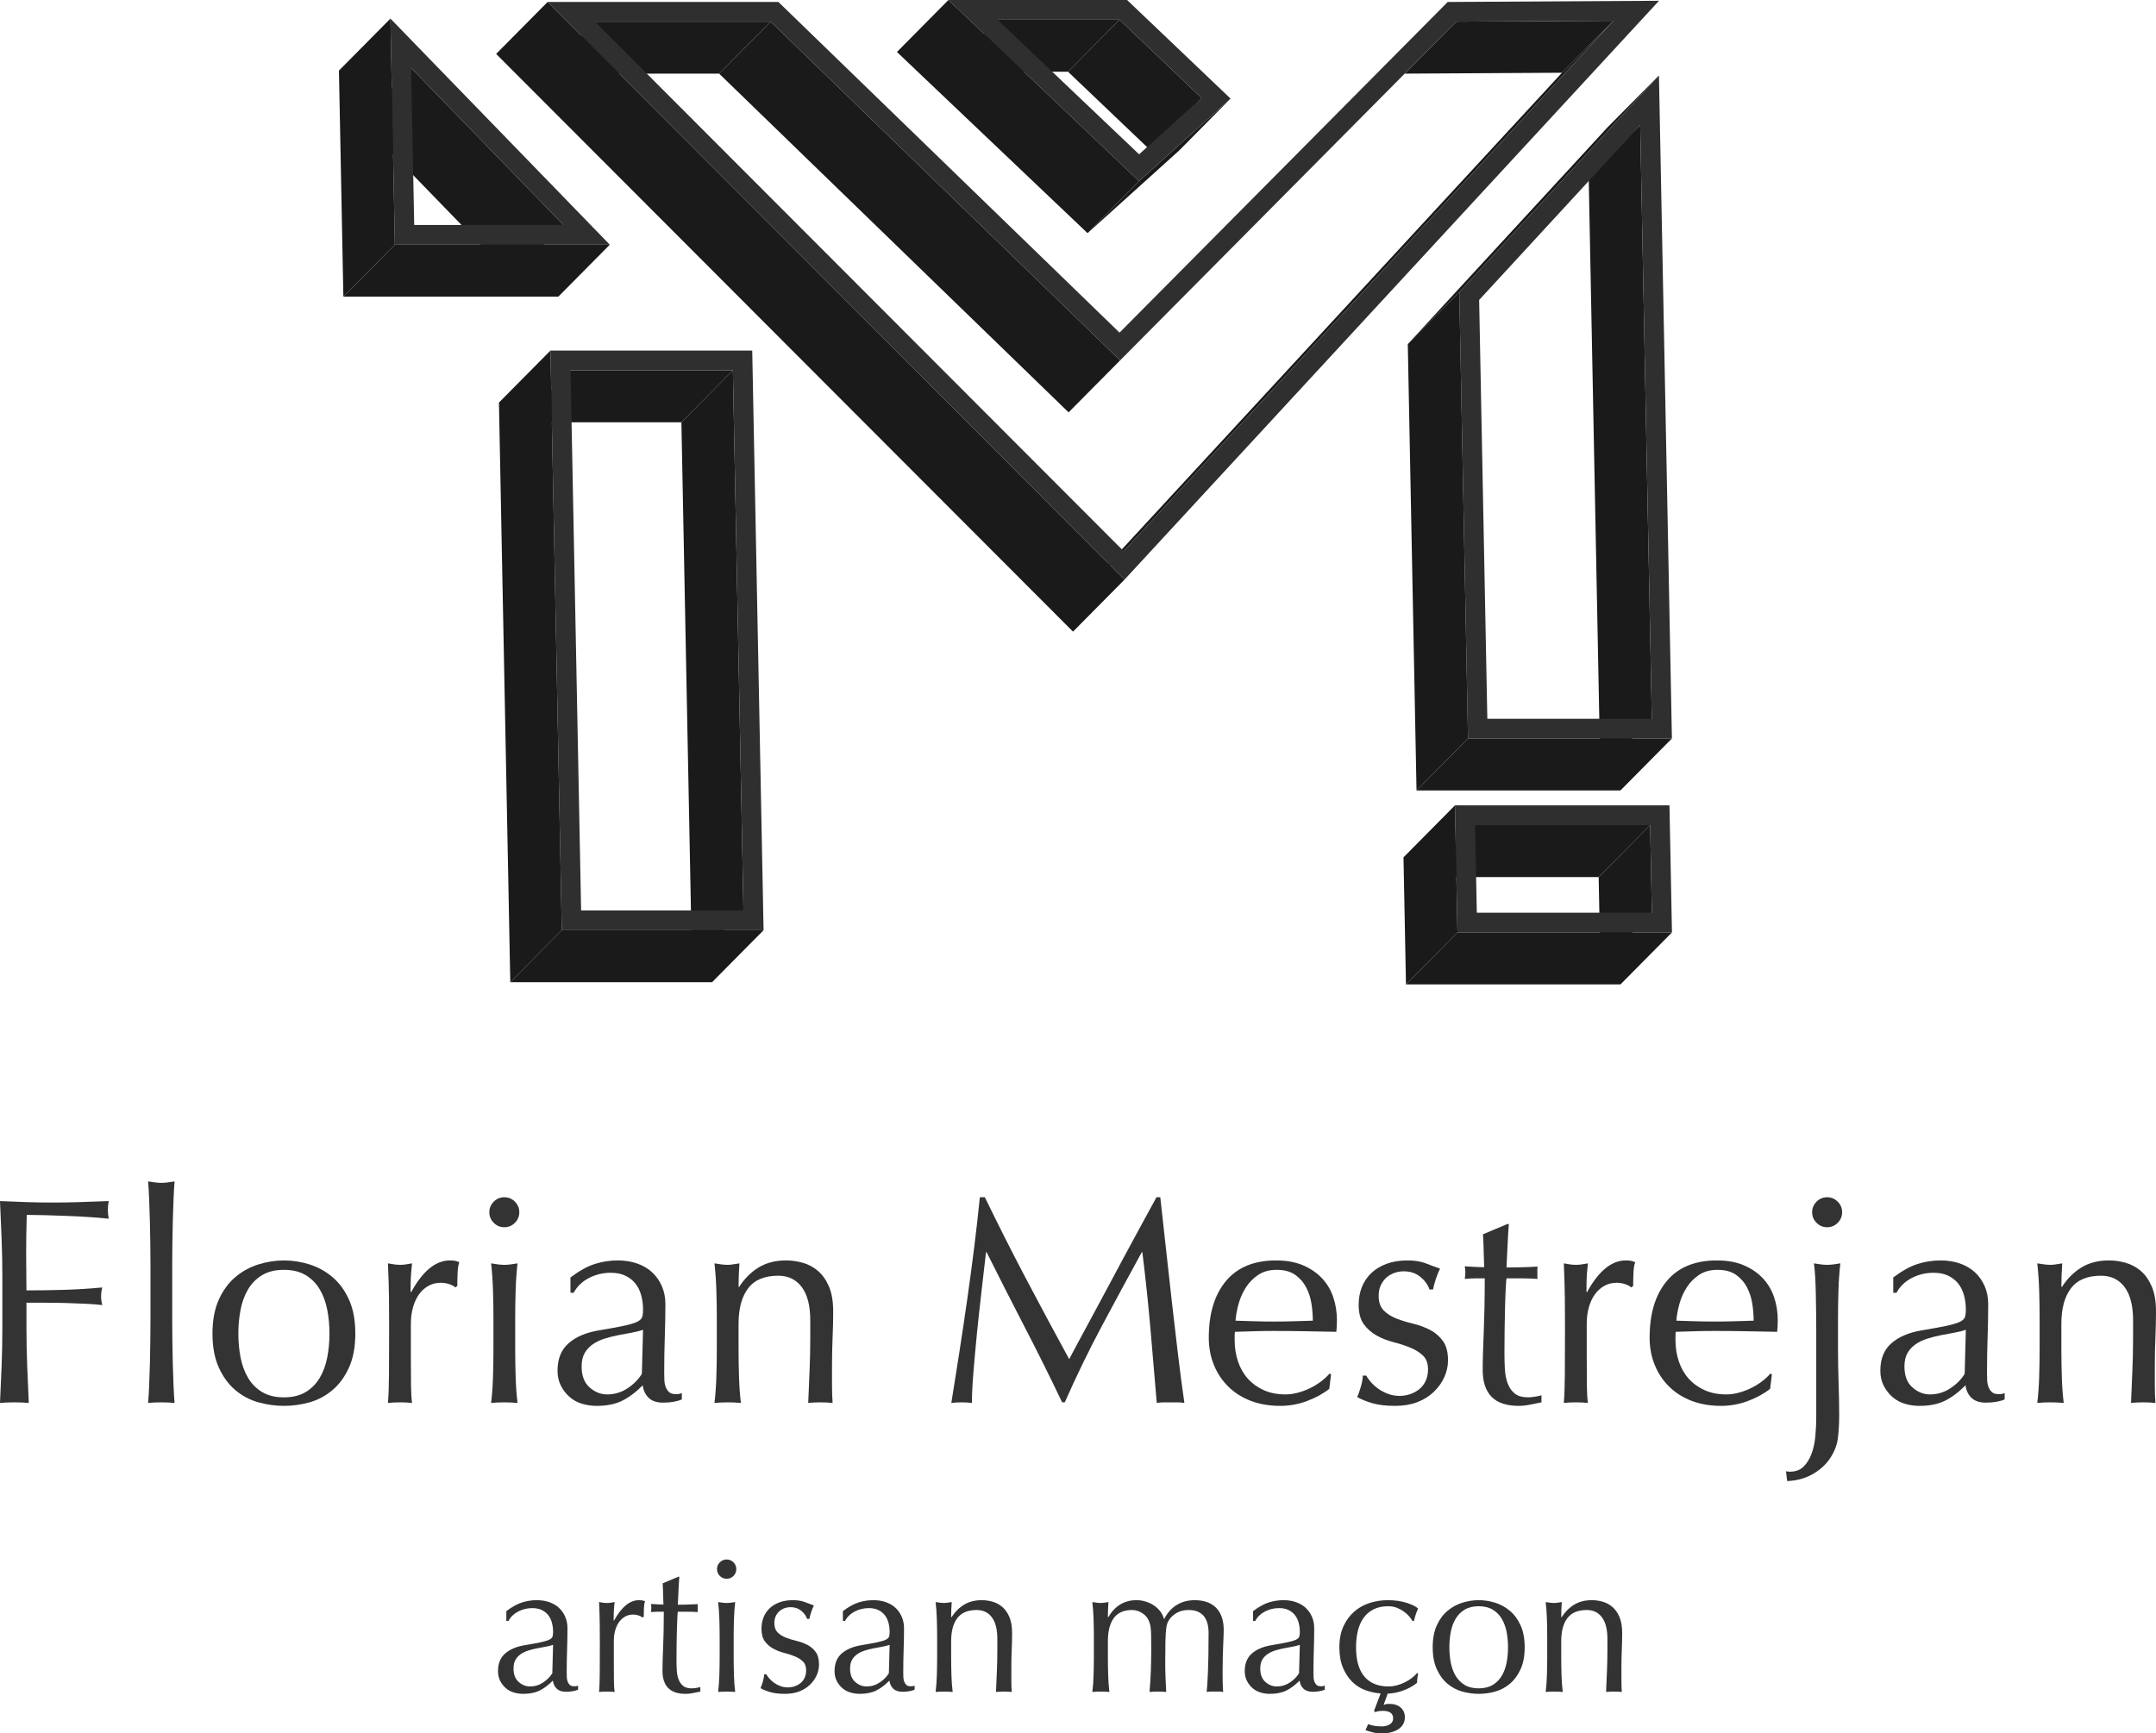 <!-- Generator: Adobe Illustrator 23.0.2, SVG Export Plug-In  -->
<svg version="1.1" xmlns="http://www.w3.org/2000/svg" xmlns:xlink="http://www.w3.org/1999/xlink" x="0px" y="0px"
	 width="865.645px" height="696.136px" viewBox="0 0 865.645 696.136" style="enable-background:new 0 0 865.645 696.136;"
	 xml:space="preserve">
<style type="text/css">
	.st0{enable-background:new    ;}
	.st1{fill:#1A1A1A;}
	.st2{fill:#2F2F2F;}
	.st3{fill:#333333;}
</style>
<defs>
</defs>
<g>
	<g>
		<g class="st0">
			<g>
				<polygon class="st1" points="585.909,117.33 565.237,138.206 645.404,51.167 666.076,30.291 				"/>
			</g>
			<g>
				<polygon class="st1" points="663.207,288.662 642.534,309.538 637.871,71.149 658.544,50.273 				"/>
			</g>
			<g>
				<path class="st2" d="M585.909,117.33l80.167-87.039l5.208,266.285h-81.87L585.909,117.33z M663.207,288.662l-4.663-238.389
					l-64.659,70.194l3.29,168.195H663.207"/>
			</g>
			<g>
				<polygon class="st1" points="671.285,296.576 650.612,317.452 568.742,317.452 589.415,296.576 				"/>
			</g>
			<g>
				<polygon class="st1" points="589.415,296.576 568.742,317.452 565.237,138.206 585.909,117.33 				"/>
			</g>
		</g>
	</g>
</g>
<g>
	<g>
		<g class="st0">
			<g>
				<polygon class="st1" points="663.232,366.544 642.559,387.42 641.871,352.233 662.543,331.357 				"/>
			</g>
			<g>
				<polygon class="st1" points="662.543,331.357 641.871,352.233 571.587,352.233 592.26,331.357 				"/>
			</g>
			<g>
				<path class="st2" d="M584.182,323.434h86.121l0.998,51.032H585.18L584.182,323.434z M663.232,366.544l-0.688-35.186H592.26
					l0.688,35.186H663.232"/>
			</g>
			<g>
				<polygon class="st1" points="671.301,374.467 650.628,395.343 564.507,395.343 585.18,374.467 				"/>
			</g>
			<g>
				<polygon class="st1" points="585.18,374.467 564.507,395.343 563.509,344.31 584.182,323.434 				"/>
			</g>
		</g>
	</g>
</g>
<g>
	<g>
		<g class="st0">
			<g>
				<polygon class="st1" points="294.257,148.713 273.584,169.589 208.408,169.589 229.081,148.713 				"/>
			</g>
			<g>
				<polygon class="st1" points="298.5,365.65 277.827,386.526 273.584,169.589 294.257,148.713 				"/>
			</g>
			<g>
				<path class="st2" d="M221.003,140.79h81.023l4.553,232.783h-81.023L221.003,140.79z M298.5,365.65l-4.243-216.937h-65.177
					l4.243,216.937H298.5"/>
			</g>
			<g>
				<polygon class="st1" points="306.578,373.574 285.906,394.45 204.883,394.45 225.556,373.574 				"/>
			</g>
			<g>
				<polygon class="st1" points="225.556,373.574 204.883,394.45 200.33,161.666 221.003,140.79 				"/>
			</g>
		</g>
	</g>
</g>
<g>
	<g>
		<g class="st0">
			<g>
				<polygon class="st1" points="226.224,90.345 205.551,111.221 144.4,48.175 165.073,27.299 				"/>
			</g>
			<g>
				<path class="st2" d="M156.762,7.469l88.075,90.8h-86.299L156.762,7.469z M165.073,27.299l1.233,63.046h59.918L165.073,27.299"/>
			</g>
			<g>
				<polygon class="st1" points="244.837,98.268 224.164,119.144 137.865,119.144 158.538,98.268 				"/>
			</g>
			<g>
				<polygon class="st1" points="158.538,98.268 137.865,119.144 136.089,28.345 156.762,7.469 				"/>
			</g>
		</g>
	</g>
</g>
<g>
	<g>
		<g class="st0">
			<g>
				<polygon class="st1" points="647.809,8.338 627.137,29.214 564.017,29.57 584.69,8.694 				"/>
			</g>
			<g>
				<polygon class="st1" points="584.69,8.694 564.017,29.57 429.043,165.6 449.716,144.724 				"/>
			</g>
			<g>
				<polygon class="st1" points="449.716,144.724 429.043,165.6 288.748,29.579 309.421,8.703 				"/>
			</g>
			<g>
				<polygon class="st1" points="309.421,8.703 288.748,29.579 218.198,29.579 238.871,8.703 				"/>
			</g>
			<g>
				<polygon class="st1" points="451.162,221.353 430.489,242.229 627.137,29.214 647.809,8.338 				"/>
			</g>
			<g>
				<path class="st2" d="M581.265,0.789l84.846-0.481l-214.618,232.48L219.875,0.78l92.644,0l136.979,132.804L581.265,0.789z
					 M451.162,221.353L647.809,8.338L584.69,8.694l-134.974,136.03L309.421,8.703h-70.551L451.162,221.353"/>
			</g>
			<g>
				<polygon class="st1" points="451.492,232.788 430.819,253.664 199.202,21.656 219.875,0.78 				"/>
			</g>
		</g>
	</g>
</g>
<g>
	<g>
		<g class="st0">
			<g>
				<polygon class="st1" points="482.429,39.339 461.756,60.215 428.808,28.799 449.481,7.923 				"/>
			</g>
			<g>
				<polygon class="st1" points="449.481,7.923 428.808,28.799 379.843,28.799 400.516,7.923 				"/>
			</g>
			<g>
				<polygon class="st1" points="494.074,39.598 473.401,60.474 436.662,93.637 457.335,72.761 				"/>
			</g>
			<g>
				<path class="st2" d="M452.534,0l41.54,39.598l-36.739,33.163L380.798,0L452.534,0z M400.516,7.923l56.84,54.045l25.073-22.629
					L449.481,7.923H400.516"/>
			</g>
			<g>
				<polygon class="st1" points="457.335,72.761 436.662,93.637 360.125,20.876 380.798,0 				"/>
			</g>
		</g>
	</g>
</g>
<g>
	<path class="st3" d="M0.649,497.638C0.452,492.643,0.236,487.549,0,482.357c3.541,0.158,7.061,0.295,10.562,0.413
		c3.499,0.118,7.021,0.177,10.562,0.177c3.539,0,7.118-0.059,10.737-0.177c3.618-0.118,7.552-0.255,11.8-0.413
		c-0.236,1.18-0.354,2.36-0.354,3.54s0.117,2.36,0.354,3.54c-2.124-0.236-4.682-0.452-7.67-0.649
		c-2.99-0.195-6.038-0.354-9.145-0.472c-3.109-0.118-6.098-0.216-8.969-0.295c-2.872-0.077-5.25-0.118-7.139-0.118
		c-0.079,2.755-0.139,5.39-0.177,7.906c-0.04,2.519-0.06,5.035-0.06,7.552c0,2.755,0.02,5.292,0.06,7.611
		c0.038,2.321,0.06,4.74,0.06,7.257c5.191,0,10.324-0.077,15.398-0.236c5.074-0.156,10.089-0.472,15.045-0.943
		c-0.315,1.18-0.473,2.359-0.473,3.54c0,1.18,0.157,2.359,0.473,3.54c-1.967-0.236-4.189-0.413-6.667-0.531
		s-5.056-0.216-7.729-0.295c-2.675-0.078-5.389-0.118-8.142-0.118c-2.755,0-5.39,0-7.905,0v10.03c0,5.191,0.098,10.307,0.295,15.34
		c0.195,5.035,0.412,9.991,0.648,14.868c-1.811-0.159-3.737-0.236-5.782-0.236c-2.046,0-3.974,0.077-5.782,0.236
		c0.236-4.877,0.452-9.833,0.649-14.868c0.195-5.033,0.295-10.148,0.295-15.34v-20.296C0.944,507.727,0.845,502.634,0.649,497.638z"
		/>
	<path class="st3" d="M60.357,499.702c-0.041-3.146-0.1-6.254-0.178-9.321c-0.078-3.068-0.176-5.998-0.295-8.791
		c-0.117-2.792-0.256-5.172-0.412-7.14c2.201,0.395,3.971,0.59,5.31,0.59c1.337,0,3.106-0.195,5.31-0.59
		c-0.158,1.968-0.295,4.348-0.412,7.14c-0.118,2.793-0.218,5.723-0.295,8.791c-0.08,3.067-0.139,6.176-0.178,9.321
		c-0.04,3.147-0.059,6.059-0.059,8.732v21.358c0,2.675,0.019,5.586,0.059,8.731c0.039,3.147,0.098,6.254,0.178,9.322
		c0.077,3.067,0.177,5.979,0.295,8.731c0.117,2.755,0.254,5.036,0.412,6.845c-1.811-0.159-3.58-0.236-5.31-0.236
		c-1.731,0-3.501,0.077-5.31,0.236c0.156-1.809,0.295-4.09,0.412-6.845c0.119-2.752,0.217-5.664,0.295-8.731
		c0.078-3.068,0.137-6.175,0.178-9.322c0.039-3.146,0.059-6.057,0.059-8.731v-21.358C60.416,505.761,60.396,502.85,60.357,499.702z"
		/>
	<path class="st3" d="M85.314,535.574c0-5.349,0.845-9.892,2.537-13.629c1.691-3.735,3.912-6.765,6.667-9.086
		c2.753-2.319,5.841-4.012,9.263-5.074c3.422-1.062,6.824-1.593,10.207-1.593c3.461,0,6.883,0.531,10.266,1.593
		c3.383,1.062,6.45,2.755,9.205,5.074c2.752,2.321,4.975,5.351,6.666,9.086c1.691,3.737,2.537,8.28,2.537,13.629
		c0,5.351-0.846,9.894-2.537,13.629c-1.691,3.737-3.914,6.767-6.666,9.086c-2.755,2.321-5.822,3.953-9.205,4.897
		s-6.805,1.416-10.266,1.416c-3.383,0-6.785-0.472-10.207-1.416s-6.51-2.576-9.263-4.897c-2.755-2.319-4.976-5.349-6.667-9.086
		C86.159,545.468,85.314,540.925,85.314,535.574z M95.699,535.574c0,3.305,0.295,6.49,0.885,9.559
		c0.59,3.067,1.593,5.802,3.009,8.201c1.416,2.4,3.304,4.307,5.663,5.723c2.361,1.416,5.27,2.124,8.732,2.124
		c3.461,0,6.372-0.708,8.732-2.124c2.359-1.416,4.248-3.322,5.664-5.723c1.416-2.399,2.419-5.134,3.009-8.201
		c0.59-3.068,0.886-6.254,0.886-9.559c0-3.304-0.296-6.489-0.886-9.558s-1.593-5.801-3.009-8.201
		c-1.416-2.398-3.305-4.307-5.664-5.723c-2.36-1.416-5.271-2.124-8.732-2.124c-3.463,0-6.371,0.708-8.732,2.124
		c-2.359,1.416-4.247,3.324-5.663,5.723c-1.416,2.4-2.419,5.133-3.009,8.201S95.699,532.271,95.699,535.574z"/>
	<path class="st3" d="M180.481,515.751c-1.142-0.394-2.301-0.591-3.481-0.591c-1.888,0-3.58,0.434-5.074,1.299
		c-1.494,0.866-2.754,2.025-3.775,3.48c-1.023,1.457-1.811,3.187-2.359,5.192c-0.552,2.006-0.826,4.15-0.826,6.431v12.98
		c0,5.271,0.018,9.303,0.059,12.095c0.039,2.793,0.178,5.056,0.413,6.785c-1.575-0.159-3.147-0.236-4.72-0.236
		c-1.731,0-3.384,0.077-4.957,0.236c0.236-2.674,0.373-6.313,0.414-10.915c0.039-4.603,0.059-10.246,0.059-16.934v-3.775
		c0-3.068-0.02-6.608-0.059-10.62c-0.041-4.012-0.178-8.614-0.414-13.807c0.865,0.159,1.691,0.296,2.479,0.413
		c0.785,0.118,1.611,0.178,2.479,0.178c0.707,0,1.455-0.06,2.242-0.178c0.785-0.117,1.611-0.254,2.478-0.413
		c-0.315,2.832-0.492,5.074-0.531,6.727c-0.04,1.652-0.059,3.227-0.059,4.72l0.235,0.118c4.641-8.496,9.833-12.744,15.576-12.744
		c0.709,0,1.316,0.041,1.829,0.118c0.511,0.079,1.159,0.276,1.947,0.59c-0.395,0.944-0.631,2.381-0.708,4.308
		c-0.08,1.928-0.118,3.678-0.118,5.251l-0.825,0.59C182.388,516.576,181.621,516.146,180.481,515.751z"/>
	<path class="st3" d="M196.469,486.841c0-1.652,0.591-3.068,1.771-4.248c1.181-1.181,2.597-1.771,4.248-1.771
		c1.652,0,3.068,0.59,4.248,1.771c1.181,1.18,1.771,2.596,1.771,4.248c0,1.651-0.59,3.067-1.771,4.248
		c-1.18,1.18-2.596,1.77-4.248,1.77c-1.651,0-3.067-0.59-4.248-1.77C197.06,489.908,196.469,488.492,196.469,486.841z
		 M198.121,529.439c0-3.54-0.059-7.257-0.177-11.151c-0.118-3.894-0.374-7.531-0.767-10.915c2.201,0.395,3.971,0.591,5.31,0.591
		c1.337,0,3.106-0.196,5.31-0.591c-0.395,3.384-0.648,7.021-0.767,10.915c-0.118,3.895-0.177,7.611-0.177,11.151v12.272
		c0,3.54,0.059,7.257,0.177,11.15c0.118,3.895,0.372,7.416,0.767,10.562c-1.811-0.159-3.58-0.236-5.31-0.236
		c-1.731,0-3.501,0.077-5.31,0.236c0.393-3.146,0.648-6.667,0.767-10.562c0.118-3.894,0.177-7.61,0.177-11.15V529.439z"/>
	<path class="st3" d="M229.037,513.036c3.541-2.673,6.805-4.483,9.795-5.428c2.988-0.944,6.057-1.416,9.203-1.416
		c2.832,0,5.429,0.413,7.789,1.239c2.359,0.826,4.365,2.006,6.018,3.54c1.652,1.534,2.949,3.383,3.895,5.546
		c0.943,2.164,1.416,4.543,1.416,7.139c0,4.484-0.08,8.95-0.236,13.394c-0.158,4.445-0.236,9.145-0.236,14.101
		c0,0.944,0.019,1.947,0.059,3.009c0.039,1.062,0.217,2.006,0.531,2.832c0.313,0.826,0.768,1.516,1.357,2.065
		c0.59,0.551,1.475,0.826,2.654,0.826c0.393,0,0.807-0.019,1.239-0.06c0.432-0.038,0.845-0.177,1.239-0.413v2.597
		c-0.867,0.395-1.947,0.708-3.245,0.943c-1.298,0.236-2.734,0.354-4.308,0.354c-2.518,0-4.445-0.649-5.781-1.947
		c-1.339-1.298-2.124-2.969-2.36-5.015c-2.831,2.832-5.625,4.917-8.378,6.254c-2.754,1.337-6.136,2.006-10.148,2.006
		c-1.967,0-3.894-0.276-5.781-0.826c-1.889-0.551-3.561-1.454-5.016-2.714c-1.456-1.258-2.637-2.773-3.539-4.543
		c-0.906-1.77-1.357-3.795-1.357-6.077c0-4.72,1.475-8.378,4.425-10.974c2.95-2.597,7.021-4.325,12.214-5.192
		c4.247-0.708,7.57-1.316,9.971-1.829c2.398-0.511,4.168-1.041,5.31-1.593c1.14-0.55,1.829-1.198,2.065-1.947
		c0.235-0.746,0.354-1.711,0.354-2.891c0-1.966-0.236-3.854-0.708-5.664c-0.472-1.809-1.221-3.382-2.241-4.72
		c-1.023-1.337-2.361-2.419-4.013-3.245c-1.651-0.826-3.658-1.239-6.019-1.239c-3.146,0-6.076,0.708-8.791,2.124
		c-2.713,1.416-4.74,3.384-6.076,5.9h-1.299V513.036z M258.184,534.04c-1.338,0.473-2.891,0.867-4.661,1.181
		c-1.771,0.315-3.56,0.648-5.368,1.003c-1.811,0.354-3.6,0.808-5.369,1.356c-1.771,0.552-3.346,1.299-4.721,2.242
		c-1.377,0.944-2.479,2.124-3.304,3.54c-0.826,1.416-1.239,3.227-1.239,5.428c0,3.699,1.062,6.49,3.186,8.379
		c2.125,1.888,4.484,2.832,7.08,2.832c2.989,0,5.724-0.826,8.201-2.479c2.479-1.652,4.385-3.579,5.723-5.782L258.184,534.04z"/>
	<path class="st3" d="M321.904,516.871c-2.283-3.027-5.429-4.543-9.44-4.543c-5.507,0-9.54,1.693-12.095,5.074
		c-2.558,3.384-3.836,8.143-3.836,14.278v10.03c0,3.54,0.06,7.257,0.178,11.15c0.117,3.895,0.372,7.416,0.767,10.562
		c-1.811-0.159-3.581-0.236-5.31-0.236c-1.731,0-3.502,0.077-5.311,0.236c0.393-3.146,0.649-6.667,0.768-10.562
		c0.117-3.894,0.177-7.61,0.177-11.15v-12.272c0-3.54-0.06-7.257-0.177-11.151c-0.118-3.894-0.375-7.531-0.768-10.915
		c2.201,0.395,3.972,0.591,5.311,0.591c0.629,0,1.316-0.06,2.064-0.178c0.747-0.117,1.632-0.254,2.655-0.413
		c-0.235,3.147-0.354,6.295-0.354,9.44h0.236c2.201-3.382,4.838-5.998,7.906-7.847c3.068-1.848,6.727-2.773,10.974-2.773
		c2.202,0,4.425,0.315,6.667,0.944c2.242,0.63,4.267,1.711,6.077,3.245c1.809,1.533,3.284,3.619,4.425,6.254
		c1.14,2.637,1.711,5.999,1.711,10.089c0,3.383-0.079,6.864-0.236,10.443c-0.158,3.58-0.235,7.375-0.235,11.387v7.67
		c0,1.259,0.019,2.498,0.06,3.717c0.038,1.221,0.098,2.381,0.176,3.481c-1.574-0.159-3.227-0.236-4.955-0.236
		c-1.652,0-3.266,0.077-4.838,0.236c0.156-4.09,0.334-8.299,0.531-12.626c0.195-4.326,0.295-8.771,0.295-13.334v-7.198
		C325.326,524.364,324.185,519.901,321.904,516.871z"/>
	<path class="st3" d="M411.879,513.391c5.546,10.542,11.346,21.357,17.404,32.45c0.786-1.494,1.928-3.638,3.422-6.432
		c1.494-2.791,3.226-5.997,5.193-9.616c1.965-3.618,4.07-7.532,6.312-11.741c2.242-4.208,4.522-8.476,6.844-12.804
		c2.319-4.325,4.621-8.573,6.902-12.743c2.281-4.169,4.405-8.063,6.373-11.683h1.533c0.865,7.553,1.671,14.85,2.42,21.89
		c0.746,7.041,1.514,13.964,2.301,20.768c0.785,6.806,1.572,13.531,2.359,20.178c0.786,6.648,1.652,13.236,2.597,19.766
		c-0.944-0.159-1.87-0.236-2.773-0.236c-0.905,0-1.829,0-2.772,0c-0.944,0-1.87,0-2.773,0c-0.905,0-1.829,0.077-2.773,0.236
		c-0.866-10.462-1.73-20.609-2.596-30.444c-0.866-9.833-1.928-19.862-3.186-30.09h-0.236c-5.428,9.912-10.758,19.765-15.988,29.559
		c-5.233,9.794-10.207,20.042-14.928,30.739h-1.062c-4.719-9.912-9.656-19.843-14.809-29.795
		c-5.153-9.951-10.324-20.119-15.517-30.503h-0.236c-0.552,4.878-1.161,10.168-1.829,15.871c-0.669,5.704-1.279,11.328-1.828,16.874
		c-0.552,5.546-1.023,10.778-1.416,15.693c-0.395,4.918-0.591,8.95-0.591,12.096c-1.259-0.159-2.636-0.236-4.13-0.236
		c-1.495,0-2.873,0.077-4.13,0.236c1.021-6.372,2.083-13.099,3.187-20.179c1.1-7.08,2.162-14.198,3.186-21.357
		c1.021-7.157,1.965-14.219,2.832-21.182c0.865-6.962,1.611-13.588,2.242-19.883h2.006
		C400.846,491.994,406.332,502.85,411.879,513.391z"/>
	<path class="st3" d="M485.333,537.227c0-9.676,2.301-17.267,6.903-22.774c4.602-5.505,11.308-8.26,20.119-8.26
		c4.168,0,7.768,0.649,10.797,1.947c3.027,1.298,5.564,3.029,7.61,5.191c2.045,2.165,3.559,4.702,4.543,7.611
		c0.983,2.911,1.476,6.019,1.476,9.322c0,0.787-0.021,1.554-0.06,2.301c-0.04,0.749-0.099,1.516-0.177,2.301
		c-4.248-0.077-8.457-0.156-12.626-0.235c-4.17-0.078-8.378-0.118-12.626-0.118c-2.596,0-5.174,0.04-7.729,0.118
		c-2.558,0.079-5.134,0.158-7.729,0.235c-0.079,0.395-0.118,0.985-0.118,1.771v1.534c0,3.067,0.452,5.94,1.357,8.613
		c0.903,2.676,2.222,4.977,3.953,6.903c1.729,1.929,3.854,3.463,6.372,4.602c2.517,1.142,5.428,1.712,8.731,1.712
		c1.573,0,3.187-0.216,4.838-0.649c1.652-0.432,3.264-1.021,4.838-1.771c1.573-0.746,3.048-1.631,4.426-2.654
		c1.375-1.021,2.575-2.124,3.599-3.305l0.59,0.354l-0.708,5.782c-2.359,1.888-5.291,3.501-8.791,4.838
		c-3.501,1.337-7.139,2.006-10.915,2.006c-4.248,0-8.123-0.649-11.623-1.947c-3.501-1.298-6.53-3.186-9.086-5.664
		c-2.557-2.478-4.524-5.407-5.899-8.791C486.021,544.82,485.333,541.161,485.333,537.227z M512.591,509.969
		c-2.911,0-5.369,0.669-7.375,2.006c-2.006,1.339-3.657,3.009-4.956,5.015c-1.298,2.006-2.282,4.21-2.949,6.608
		c-0.67,2.4-1.083,4.661-1.239,6.785c2.438,0.079,4.975,0.158,7.61,0.235c2.635,0.08,5.211,0.118,7.729,0.118
		c2.596,0,5.23-0.038,7.906-0.118c2.673-0.077,5.27-0.156,7.788-0.235c0-2.124-0.178-4.366-0.531-6.727
		c-0.354-2.359-1.062-4.562-2.124-6.607c-1.062-2.045-2.537-3.735-4.425-5.074C518.137,510.638,515.659,509.969,512.591,509.969z"/>
	<path class="st3" d="M550.41,555.045c0.826,0.943,1.809,1.828,2.95,2.654c1.14,0.826,2.438,1.516,3.894,2.065
		c1.455,0.551,3.009,0.826,4.661,0.826c1.493,0,2.93-0.236,4.307-0.708c1.376-0.473,2.597-1.14,3.658-2.006
		c1.062-0.865,1.906-1.966,2.537-3.305c0.629-1.337,0.944-2.87,0.944-4.602c0-2.438-0.689-4.308-2.065-5.605
		c-1.377-1.298-3.088-2.359-5.133-3.186c-2.047-0.826-4.288-1.553-6.726-2.184c-2.439-0.628-4.682-1.514-6.727-2.654
		c-2.046-1.14-3.758-2.655-5.133-4.543c-1.377-1.889-2.065-4.484-2.065-7.788c0-2.597,0.432-4.975,1.299-7.14
		c0.864-2.162,2.124-4.03,3.775-5.604c1.652-1.573,3.697-2.812,6.136-3.717c2.438-0.903,5.231-1.357,8.379-1.357
		c2.909,0,5.368,0.395,7.375,1.18c2.006,0.788,3.912,1.496,5.723,2.124c-0.631,1.181-1.221,2.637-1.771,4.366
		c-0.551,1.731-0.905,3.068-1.062,4.013h-1.416c-0.631-1.889-1.85-3.579-3.658-5.074c-1.811-1.494-4.053-2.242-6.726-2.242
		c-1.181,0-2.36,0.197-3.54,0.59c-1.181,0.395-2.242,0.984-3.187,1.77c-0.943,0.787-1.731,1.811-2.359,3.067
		c-0.631,1.26-0.944,2.755-0.944,4.484c0,2.519,0.688,4.466,2.065,5.841c1.375,1.377,3.086,2.46,5.133,3.245
		c2.045,0.787,4.286,1.475,6.726,2.064c2.438,0.591,4.68,1.416,6.727,2.479c2.044,1.062,3.755,2.537,5.133,4.425
		c1.375,1.888,2.064,4.484,2.064,7.788c0,2.282-0.492,4.524-1.475,6.726c-0.984,2.204-2.4,4.189-4.248,5.959
		c-1.85,1.771-4.071,3.147-6.667,4.131c-2.596,0.982-5.546,1.475-8.85,1.475c-3.62,0-6.649-0.354-9.086-1.062
		c-2.439-0.707-4.484-1.533-6.137-2.478c0.473-1.021,0.963-2.419,1.476-4.189c0.511-1.77,0.767-3.244,0.767-4.425h1.416
		C548.974,553.236,549.584,554.101,550.41,555.045z"/>
	<path class="st3" d="M605.811,491.561c-0.236,2.99-0.413,5.92-0.531,8.791c-0.118,2.872-0.256,5.764-0.413,8.673
		c0.865,0,2.479-0.019,4.838-0.059c2.36-0.039,4.916-0.137,7.67-0.295c-0.079,0.235-0.117,0.669-0.117,1.298v1.18v1.298
		c0,0.552,0.038,0.944,0.117,1.181c-1.022-0.078-2.085-0.137-3.186-0.178c-1.103-0.038-2.282-0.059-3.54-0.059h-5.782
		c-0.079,0.315-0.177,1.574-0.295,3.776c-0.118,2.203-0.218,4.819-0.295,7.847c-0.079,3.029-0.138,6.195-0.177,9.499
		c-0.041,3.304-0.06,6.254-0.06,8.85c0,2.203,0.06,4.366,0.178,6.49s0.49,4.032,1.121,5.723c0.628,1.693,1.572,3.05,2.832,4.071
		c1.257,1.023,3.067,1.534,5.428,1.534c0.629,0,1.475-0.077,2.537-0.236c1.062-0.156,1.985-0.354,2.772-0.59v2.832
		c-1.338,0.236-2.813,0.531-4.425,0.885c-1.613,0.354-3.167,0.531-4.661,0.531c-4.956,0-8.614-1.221-10.974-3.658
		c-2.36-2.438-3.54-6.018-3.54-10.738c0-2.123,0.039-4.425,0.118-6.902c0.077-2.479,0.177-5.192,0.295-8.143
		c0.118-2.949,0.216-6.213,0.295-9.794c0.077-3.578,0.118-7.57,0.118-11.977h-3.776c-0.631,0-1.298,0.021-2.006,0.059
		c-0.708,0.041-1.457,0.1-2.242,0.178c0.077-0.473,0.137-0.924,0.177-1.357c0.039-0.432,0.06-0.885,0.06-1.357
		c0-0.393-0.021-0.785-0.06-1.18c-0.04-0.393-0.1-0.785-0.177-1.18c3.54,0.235,6.136,0.354,7.788,0.354
		c-0.079-1.572-0.139-3.54-0.177-5.899c-0.041-2.36-0.139-4.798-0.295-7.316l9.794-4.13H605.811z"/>
	<path class="st3" d="M652.598,515.751c-1.142-0.394-2.302-0.591-3.481-0.591c-1.888,0-3.581,0.434-5.074,1.299
		c-1.495,0.866-2.754,2.025-3.775,3.48c-1.023,1.457-1.811,3.187-2.36,5.192c-0.552,2.006-0.826,4.15-0.826,6.431v12.98
		c0,5.271,0.019,9.303,0.06,12.095c0.038,2.793,0.177,5.056,0.412,6.785c-1.574-0.159-3.146-0.236-4.72-0.236
		c-1.731,0-3.383,0.077-4.956,0.236c0.236-2.674,0.373-6.313,0.413-10.915c0.039-4.603,0.06-10.246,0.06-16.934v-3.775
		c0-3.068-0.021-6.608-0.06-10.62c-0.04-4.012-0.177-8.614-0.413-13.807c0.865,0.159,1.691,0.296,2.479,0.413
		c0.785,0.118,1.611,0.178,2.478,0.178c0.708,0,1.455-0.06,2.242-0.178c0.785-0.117,1.611-0.254,2.478-0.413
		c-0.314,2.832-0.492,5.074-0.53,6.727c-0.041,1.652-0.06,3.227-0.06,4.72l0.236,0.118c4.641-8.496,9.833-12.744,15.576-12.744
		c0.708,0,1.316,0.041,1.829,0.118c0.511,0.079,1.159,0.276,1.946,0.59c-0.395,0.944-0.63,2.381-0.708,4.308
		c-0.079,1.928-0.117,3.678-0.117,5.251l-0.826,0.59C654.504,516.576,653.736,516.146,652.598,515.751z"/>
	<path class="st3" d="M662.331,537.227c0-9.676,2.301-17.267,6.903-22.774c4.602-5.505,11.308-8.26,20.119-8.26
		c4.168,0,7.768,0.649,10.797,1.947c3.027,1.298,5.564,3.029,7.61,5.191c2.045,2.165,3.559,4.702,4.543,7.611
		c0.983,2.911,1.476,6.019,1.476,9.322c0,0.787-0.021,1.554-0.06,2.301c-0.04,0.749-0.099,1.516-0.177,2.301
		c-4.248-0.077-8.457-0.156-12.626-0.235c-4.17-0.078-8.378-0.118-12.626-0.118c-2.596,0-5.174,0.04-7.729,0.118
		c-2.558,0.079-5.134,0.158-7.729,0.235c-0.079,0.395-0.118,0.985-0.118,1.771v1.534c0,3.067,0.452,5.94,1.357,8.613
		c0.903,2.676,2.222,4.977,3.953,6.903c1.729,1.929,3.854,3.463,6.372,4.602c2.517,1.142,5.428,1.712,8.731,1.712
		c1.573,0,3.187-0.216,4.838-0.649c1.652-0.432,3.264-1.021,4.838-1.771c1.573-0.746,3.048-1.631,4.426-2.654
		c1.375-1.021,2.575-2.124,3.599-3.305l0.59,0.354l-0.708,5.782c-2.359,1.888-5.291,3.501-8.791,4.838
		c-3.501,1.337-7.139,2.006-10.915,2.006c-4.248,0-8.123-0.649-11.623-1.947c-3.501-1.298-6.53-3.186-9.086-5.664
		c-2.557-2.478-4.524-5.407-5.899-8.791C663.019,544.82,662.331,541.161,662.331,537.227z M689.589,509.969
		c-2.911,0-5.369,0.669-7.375,2.006c-2.006,1.339-3.657,3.009-4.956,5.015c-1.298,2.006-2.282,4.21-2.949,6.608
		c-0.67,2.4-1.083,4.661-1.239,6.785c2.438,0.079,4.975,0.158,7.61,0.235c2.635,0.08,5.211,0.118,7.729,0.118
		c2.596,0,5.23-0.038,7.906-0.118c2.673-0.077,5.27-0.156,7.788-0.235c0-2.124-0.178-4.366-0.531-6.727
		c-0.354-2.359-1.062-4.562-2.124-6.607c-1.062-2.045-2.537-3.735-4.425-5.074C695.135,510.638,692.657,509.969,689.589,509.969z"/>
	<path class="st3" d="M729.237,534.158c0-2.359-0.021-4.759-0.06-7.197c-0.04-2.438-0.079-4.839-0.117-7.198
		c-0.041-2.36-0.118-4.603-0.236-6.727c-0.118-2.124-0.295-4.012-0.531-5.664c2.201,0.395,3.972,0.591,5.311,0.591
		c1.336,0,3.106-0.196,5.31-0.591c-0.395,3.384-0.648,7.021-0.767,10.915c-0.118,3.895-0.178,7.611-0.178,11.151v12.272
		c0,4.562,0.078,9.086,0.236,13.569c0.157,4.484,0.236,8.889,0.236,13.216c0,3.305-0.177,6.353-0.531,9.146
		c-0.354,2.791-1.437,5.525-3.245,8.201c-1.731,2.517-4.071,4.602-7.021,6.254c-2.95,1.651-6.313,2.556-10.09,2.714l-0.472-4.012
		c0.079,0.077,0.255,0.136,0.531,0.177c0.274,0.039,0.608,0.059,1.003,0.059c2.28,0,4.109-0.669,5.487-2.006
		c1.375-1.338,2.457-3.067,3.245-5.191c0.785-2.124,1.298-4.505,1.533-7.14c0.236-2.637,0.354-5.251,0.354-7.847V534.158z
		 M727.585,486.841c0-1.652,0.59-3.068,1.771-4.248c1.18-1.181,2.596-1.771,4.248-1.771c1.651,0,3.067,0.59,4.248,1.771
		c1.18,1.18,1.77,2.596,1.77,4.248c0,1.651-0.59,3.067-1.77,4.248c-1.181,1.18-2.597,1.77-4.248,1.77
		c-1.652,0-3.068-0.59-4.248-1.77C728.175,489.908,727.585,488.492,727.585,486.841z"/>
	<path class="st3" d="M760.153,513.036c3.54-2.673,6.803-4.483,9.794-5.428c2.988-0.944,6.057-1.416,9.204-1.416
		c2.831,0,5.428,0.413,7.787,1.239c2.36,0.826,4.366,2.006,6.019,3.54c1.651,1.534,2.95,3.383,3.894,5.546
		c0.944,2.164,1.416,4.543,1.416,7.139c0,4.484-0.079,8.95-0.235,13.394c-0.159,4.445-0.236,9.145-0.236,14.101
		c0,0.944,0.019,1.947,0.059,3.009c0.039,1.062,0.216,2.006,0.531,2.832c0.313,0.826,0.768,1.516,1.357,2.065
		c0.59,0.551,1.475,0.826,2.654,0.826c0.394,0,0.806-0.019,1.239-0.06c0.432-0.038,0.845-0.177,1.239-0.413v2.597
		c-0.866,0.395-1.947,0.708-3.245,0.943c-1.298,0.236-2.734,0.354-4.307,0.354c-2.519,0-4.445-0.649-5.782-1.947
		c-1.339-1.298-2.124-2.969-2.36-5.015c-2.832,2.832-5.625,4.917-8.378,6.254c-2.755,1.337-6.136,2.006-10.147,2.006
		c-1.968,0-3.895-0.276-5.782-0.826c-1.888-0.551-3.561-1.454-5.016-2.714c-1.456-1.258-2.636-2.773-3.539-4.543
		c-0.905-1.77-1.357-3.795-1.357-6.077c0-4.72,1.475-8.378,4.425-10.974c2.95-2.597,7.021-4.325,12.213-5.192
		c4.248-0.708,7.57-1.316,9.972-1.829c2.398-0.511,4.168-1.041,5.31-1.593c1.14-0.55,1.829-1.198,2.065-1.947
		c0.235-0.746,0.354-1.711,0.354-2.891c0-1.966-0.236-3.854-0.708-5.664c-0.472-1.809-1.221-3.382-2.242-4.72
		c-1.023-1.337-2.359-2.419-4.012-3.245c-1.652-0.826-3.658-1.239-6.018-1.239c-3.147,0-6.077,0.708-8.791,2.124
		c-2.715,1.416-4.74,3.384-6.077,5.9h-1.298V513.036z M789.299,534.04c-1.339,0.473-2.891,0.867-4.661,1.181
		c-1.77,0.315-3.561,0.648-5.369,1.003c-1.811,0.354-3.599,0.808-5.369,1.356c-1.77,0.552-3.344,1.299-4.72,2.242
		c-1.377,0.944-2.478,2.124-3.304,3.54s-1.239,3.227-1.239,5.428c0,3.699,1.062,6.49,3.187,8.379
		c2.124,1.888,4.483,2.832,7.08,2.832c2.988,0,5.723-0.826,8.2-2.479c2.479-1.652,4.385-3.579,5.724-5.782L789.299,534.04z"/>
	<path class="st3" d="M853.019,516.871c-2.282-3.027-5.428-4.543-9.439-4.543c-5.508,0-9.54,1.693-12.096,5.074
		c-2.557,3.384-3.835,8.143-3.835,14.278v10.03c0,3.54,0.06,7.257,0.178,11.15c0.118,3.895,0.372,7.416,0.767,10.562
		c-1.811-0.159-3.58-0.236-5.31-0.236c-1.731,0-3.502,0.077-5.311,0.236c0.393-3.146,0.649-6.667,0.768-10.562
		c0.117-3.894,0.177-7.61,0.177-11.15v-12.272c0-3.54-0.06-7.257-0.177-11.151c-0.118-3.894-0.375-7.531-0.768-10.915
		c2.202,0.395,3.972,0.591,5.311,0.591c0.628,0,1.316-0.06,2.064-0.178c0.747-0.117,1.632-0.254,2.655-0.413
		c-0.236,3.147-0.354,6.295-0.354,9.44h0.236c2.201-3.382,4.838-5.998,7.906-7.847c3.067-1.848,6.726-2.773,10.974-2.773
		c2.202,0,4.425,0.315,6.667,0.944c2.242,0.63,4.267,1.711,6.077,3.245c1.809,1.533,3.284,3.619,4.425,6.254
		c1.14,2.637,1.711,5.999,1.711,10.089c0,3.383-0.079,6.864-0.235,10.443c-0.159,3.58-0.236,7.375-0.236,11.387v7.67
		c0,1.259,0.019,2.498,0.059,3.717c0.039,1.221,0.099,2.381,0.178,3.481c-1.575-0.159-3.227-0.236-4.956-0.236
		c-1.652,0-3.266,0.077-4.838,0.236c0.156-4.09,0.333-8.299,0.53-12.626c0.196-4.326,0.295-8.771,0.295-13.334v-7.198
		C856.44,524.364,855.3,519.901,853.019,516.871z"/>
</g>
<g>
	<path class="st3" d="M203.293,647.04c2.279-1.722,4.382-2.889,6.309-3.496c1.924-0.608,3.9-0.912,5.928-0.912
		c1.824,0,3.496,0.266,5.016,0.798s2.812,1.292,3.876,2.28s1.899,2.179,2.508,3.572s0.912,2.926,0.912,4.598
		c0,2.888-0.052,5.764-0.151,8.626c-0.103,2.863-0.152,5.89-0.152,9.082c0,0.608,0.012,1.254,0.037,1.938
		c0.025,0.685,0.14,1.292,0.343,1.824c0.202,0.532,0.493,0.977,0.874,1.33c0.38,0.355,0.949,0.532,1.71,0.532
		c0.253,0,0.519-0.012,0.798-0.038c0.277-0.025,0.544-0.114,0.798-0.266v1.672c-0.558,0.254-1.254,0.456-2.09,0.607
		c-0.836,0.152-1.761,0.229-2.774,0.229c-1.621,0-2.863-0.418-3.724-1.254c-0.862-0.836-1.368-1.912-1.521-3.23
		c-1.823,1.824-3.623,3.167-5.396,4.028c-1.774,0.86-3.952,1.292-6.536,1.292c-1.268,0-2.508-0.179-3.724-0.532
		c-1.216-0.354-2.294-0.937-3.229-1.748c-0.939-0.81-1.699-1.786-2.281-2.926s-0.873-2.444-0.873-3.914
		c0-3.04,0.949-5.396,2.85-7.068c1.9-1.672,4.521-2.785,7.866-3.344c2.735-0.456,4.876-0.848,6.422-1.178
		c1.545-0.329,2.685-0.671,3.42-1.026c0.733-0.354,1.179-0.771,1.33-1.254c0.151-0.48,0.228-1.102,0.228-1.862
		c0-1.266-0.152-2.481-0.455-3.647c-0.305-1.165-0.787-2.178-1.444-3.04c-0.659-0.861-1.521-1.558-2.584-2.09
		c-1.064-0.532-2.356-0.798-3.876-0.798c-2.027,0-3.914,0.456-5.662,1.367c-1.748,0.912-3.053,2.18-3.914,3.801h-0.836V647.04z
		 M222.064,660.568c-0.861,0.305-1.861,0.559-3.002,0.761c-1.14,0.203-2.293,0.418-3.457,0.646
		c-1.167,0.229-2.318,0.521-3.459,0.874c-1.14,0.355-2.154,0.836-3.039,1.444c-0.888,0.607-1.597,1.368-2.129,2.28
		c-0.531,0.911-0.798,2.078-0.798,3.495c0,2.383,0.685,4.181,2.052,5.396c1.369,1.216,2.889,1.824,4.561,1.824
		c1.925,0,3.686-0.532,5.281-1.597c1.597-1.063,2.824-2.305,3.687-3.724L222.064,660.568z"/>
	<path class="st3" d="M256.455,648.788c-0.735-0.253-1.482-0.38-2.242-0.38c-1.216,0-2.307,0.278-3.268,0.836
		c-0.963,0.558-1.774,1.305-2.433,2.242c-0.659,0.938-1.166,2.052-1.521,3.344s-0.531,2.673-0.531,4.142v8.36
		c0,3.395,0.012,5.992,0.038,7.79c0.024,1.799,0.114,3.256,0.266,4.37c-1.015-0.103-2.026-0.152-3.04-0.152
		c-1.115,0-2.179,0.05-3.191,0.152c0.152-1.723,0.24-4.066,0.266-7.03s0.038-6.599,0.038-10.906v-2.432
		c0-1.977-0.013-4.256-0.038-6.84s-0.113-5.548-0.266-8.893c0.557,0.103,1.088,0.19,1.596,0.267
		c0.506,0.075,1.037,0.113,1.596,0.113c0.456,0,0.938-0.038,1.444-0.113c0.506-0.076,1.038-0.164,1.596-0.267
		c-0.202,1.824-0.317,3.269-0.342,4.332c-0.026,1.064-0.038,2.078-0.038,3.04l0.152,0.076c2.988-5.472,6.332-8.208,10.031-8.208
		c0.457,0,0.848,0.026,1.179,0.076c0.329,0.051,0.747,0.178,1.254,0.38c-0.255,0.608-0.406,1.533-0.456,2.774
		c-0.051,1.241-0.076,2.368-0.076,3.382l-0.531,0.38C257.683,649.32,257.188,649.042,256.455,648.788z"/>
	<path class="st3" d="M272.756,633.208c-0.151,1.926-0.266,3.812-0.342,5.662s-0.164,3.712-0.266,5.586
		c0.557,0,1.596-0.012,3.116-0.038c1.521-0.025,3.165-0.088,4.94-0.19c-0.052,0.152-0.076,0.432-0.076,0.836v0.761v0.836
		c0,0.354,0.024,0.607,0.076,0.76c-0.66-0.05-1.344-0.088-2.053-0.114c-0.71-0.024-1.471-0.038-2.279-0.038h-3.725
		c-0.051,0.203-0.113,1.015-0.189,2.433c-0.076,1.419-0.141,3.104-0.19,5.054c-0.052,1.951-0.089,3.99-0.114,6.118
		s-0.038,4.027-0.038,5.7c0,1.419,0.038,2.812,0.114,4.18s0.316,2.597,0.723,3.686c0.404,1.091,1.012,1.965,1.823,2.622
		c0.81,0.659,1.976,0.988,3.496,0.988c0.405,0,0.95-0.05,1.634-0.152c0.684-0.101,1.279-0.228,1.786-0.38v1.824
		c-0.862,0.152-1.812,0.342-2.851,0.57c-1.039,0.228-2.039,0.342-3.002,0.342c-3.191,0-5.547-0.786-7.067-2.356
		c-1.521-1.569-2.28-3.876-2.28-6.916c0-1.367,0.025-2.85,0.076-4.445c0.05-1.597,0.114-3.345,0.189-5.244
		c0.076-1.9,0.14-4.002,0.19-6.309c0.05-2.305,0.076-4.875,0.076-7.714h-2.433c-0.405,0-0.836,0.014-1.291,0.038
		c-0.457,0.026-0.938,0.064-1.444,0.114c0.05-0.304,0.088-0.595,0.114-0.874c0.025-0.278,0.037-0.57,0.037-0.874
		c0-0.253-0.012-0.506-0.037-0.76c-0.026-0.253-0.064-0.506-0.114-0.761c2.28,0.152,3.952,0.229,5.017,0.229
		c-0.052-1.013-0.09-2.28-0.115-3.8c-0.025-1.521-0.088-3.09-0.189-4.712l6.309-2.66H272.756z"/>
	<path class="st3" d="M287.881,630.168c0-1.064,0.379-1.977,1.14-2.736c0.76-0.76,1.672-1.14,2.735-1.14
		c1.064,0,1.977,0.38,2.736,1.14s1.141,1.672,1.141,2.736c0,1.063-0.381,1.976-1.141,2.736c-0.76,0.76-1.672,1.14-2.736,1.14
		c-1.063,0-1.976-0.38-2.735-1.14C288.26,632.144,287.881,631.232,287.881,630.168z M288.944,657.604
		c0-2.279-0.038-4.674-0.114-7.182s-0.24-4.851-0.494-7.03c1.418,0.254,2.559,0.38,3.42,0.38s2.002-0.126,3.42-0.38
		c-0.254,2.18-0.418,4.522-0.493,7.03c-0.076,2.508-0.114,4.902-0.114,7.182v7.904c0,2.28,0.038,4.674,0.114,7.182
		c0.075,2.509,0.239,4.776,0.493,6.803c-1.166-0.103-2.306-0.152-3.42-0.152c-1.115,0-2.254,0.05-3.42,0.152
		c0.254-2.026,0.418-4.294,0.494-6.803c0.076-2.508,0.114-4.901,0.114-7.182V657.604z"/>
	<path class="st3" d="M308.895,674.096c0.531,0.608,1.164,1.178,1.9,1.71c0.733,0.532,1.569,0.977,2.508,1.33
		c0.937,0.355,1.938,0.532,3.002,0.532c0.961,0,1.887-0.152,2.773-0.456s1.672-0.734,2.355-1.292
		c0.685-0.557,1.229-1.266,1.635-2.128c0.404-0.861,0.607-1.849,0.607-2.964c0-1.57-0.443-2.774-1.33-3.61s-1.988-1.52-3.305-2.052
		c-1.318-0.532-2.763-1-4.332-1.406c-1.572-0.405-3.016-0.975-4.332-1.71c-1.318-0.733-2.421-1.71-3.307-2.926
		c-0.887-1.216-1.33-2.888-1.33-5.017c0-1.672,0.277-3.203,0.836-4.598c0.557-1.393,1.368-2.596,2.432-3.61
		c1.064-1.013,2.381-1.811,3.953-2.394c1.569-0.582,3.368-0.874,5.396-0.874c1.874,0,3.458,0.254,4.75,0.76
		c1.292,0.507,2.52,0.963,3.687,1.368c-0.406,0.76-0.787,1.698-1.141,2.812c-0.355,1.114-0.583,1.976-0.684,2.584h-0.912
		c-0.406-1.217-1.191-2.306-2.356-3.269c-1.166-0.962-2.61-1.444-4.332-1.444c-0.76,0-1.521,0.128-2.28,0.381
		c-0.76,0.254-1.443,0.634-2.052,1.14c-0.608,0.507-1.114,1.166-1.521,1.976c-0.405,0.812-0.607,1.774-0.607,2.889
		c0,1.622,0.443,2.876,1.33,3.762c0.886,0.887,1.988,1.584,3.307,2.09c1.316,0.507,2.76,0.95,4.332,1.33
		c1.569,0.38,3.014,0.912,4.332,1.596c1.316,0.685,2.418,1.635,3.305,2.851s1.33,2.888,1.33,5.016c0,1.471-0.316,2.914-0.949,4.332
		c-0.635,1.419-1.547,2.698-2.736,3.838c-1.191,1.141-2.622,2.027-4.294,2.66s-3.571,0.95-5.7,0.95
		c-2.331,0-4.281-0.229-5.852-0.685c-1.571-0.455-2.889-0.987-3.952-1.596c0.304-0.657,0.62-1.558,0.95-2.698
		c0.328-1.14,0.494-2.09,0.494-2.85h0.912C307.969,672.931,308.362,673.488,308.895,674.096z"/>
	<path class="st3" d="M338.42,647.04c2.279-1.722,4.382-2.889,6.309-3.496c1.924-0.608,3.9-0.912,5.928-0.912
		c1.824,0,3.496,0.266,5.016,0.798s2.812,1.292,3.876,2.28s1.899,2.179,2.508,3.572s0.912,2.926,0.912,4.598
		c0,2.888-0.052,5.764-0.151,8.626c-0.103,2.863-0.152,5.89-0.152,9.082c0,0.608,0.012,1.254,0.037,1.938
		c0.025,0.685,0.14,1.292,0.343,1.824c0.202,0.532,0.493,0.977,0.874,1.33c0.38,0.355,0.949,0.532,1.71,0.532
		c0.253,0,0.519-0.012,0.798-0.038c0.277-0.025,0.544-0.114,0.798-0.266v1.672c-0.558,0.254-1.254,0.456-2.09,0.607
		c-0.836,0.152-1.761,0.229-2.774,0.229c-1.621,0-2.863-0.418-3.724-1.254c-0.862-0.836-1.368-1.912-1.521-3.23
		c-1.823,1.824-3.623,3.167-5.396,4.028c-1.774,0.86-3.952,1.292-6.536,1.292c-1.268,0-2.508-0.179-3.724-0.532
		c-1.216-0.354-2.294-0.937-3.229-1.748c-0.939-0.81-1.699-1.786-2.281-2.926s-0.873-2.444-0.873-3.914
		c0-3.04,0.949-5.396,2.85-7.068c1.9-1.672,4.521-2.785,7.866-3.344c2.735-0.456,4.876-0.848,6.422-1.178
		c1.545-0.329,2.685-0.671,3.42-1.026c0.733-0.354,1.179-0.771,1.33-1.254c0.151-0.48,0.228-1.102,0.228-1.862
		c0-1.266-0.152-2.481-0.455-3.647c-0.305-1.165-0.787-2.178-1.444-3.04c-0.659-0.861-1.521-1.558-2.584-2.09
		c-1.064-0.532-2.356-0.798-3.876-0.798c-2.027,0-3.914,0.456-5.662,1.367c-1.748,0.912-3.053,2.18-3.914,3.801h-0.836V647.04z
		 M357.191,660.568c-0.861,0.305-1.861,0.559-3.002,0.761c-1.14,0.203-2.293,0.418-3.457,0.646
		c-1.167,0.229-2.318,0.521-3.459,0.874c-1.14,0.355-2.154,0.836-3.039,1.444c-0.888,0.607-1.597,1.368-2.129,2.28
		c-0.531,0.911-0.798,2.078-0.798,3.495c0,2.383,0.685,4.181,2.052,5.396c1.369,1.216,2.889,1.824,4.561,1.824
		c1.925,0,3.686-0.532,5.281-1.597c1.597-1.063,2.824-2.305,3.687-3.724L357.191,660.568z"/>
	<path class="st3" d="M398.232,649.51c-1.471-1.95-3.496-2.926-6.08-2.926c-3.548,0-6.145,1.09-7.791,3.268
		c-1.646,2.18-2.47,5.244-2.47,9.196v6.46c0,2.28,0.038,4.674,0.114,7.182c0.076,2.509,0.24,4.776,0.494,6.803
		c-1.166-0.103-2.307-0.152-3.42-0.152c-1.115,0-2.256,0.05-3.42,0.152c0.252-2.026,0.418-4.294,0.494-6.803
		c0.076-2.508,0.113-4.901,0.113-7.182v-7.904c0-2.279-0.037-4.674-0.113-7.182s-0.242-4.851-0.494-7.03
		c1.418,0.254,2.558,0.38,3.42,0.38c0.404,0,0.848-0.038,1.33-0.113c0.48-0.076,1.051-0.164,1.709-0.267
		c-0.151,2.027-0.228,4.055-0.228,6.08h0.152c1.417-2.178,3.116-3.862,5.092-5.054c1.976-1.19,4.332-1.786,7.067-1.786
		c1.418,0,2.851,0.203,4.295,0.608c1.443,0.405,2.748,1.102,3.914,2.09c1.164,0.987,2.115,2.331,2.85,4.027
		c0.734,1.698,1.102,3.864,1.102,6.498c0,2.18-0.051,4.422-0.151,6.727c-0.103,2.306-0.152,4.75-0.152,7.334v4.939
		c0,0.812,0.013,1.609,0.038,2.395c0.025,0.786,0.062,1.533,0.114,2.242c-1.015-0.103-2.078-0.152-3.192-0.152
		c-1.064,0-2.104,0.05-3.115,0.152c0.101-2.634,0.215-5.346,0.342-8.133c0.125-2.785,0.189-5.648,0.189-8.588v-4.636
		C400.436,654.336,399.701,651.461,398.232,649.51z"/>
	<path class="st3" d="M439.082,650.422c-0.076-2.508-0.241-4.851-0.494-7.03c1.418,0.254,2.558,0.38,3.42,0.38
		c0.404,0,0.848-0.038,1.33-0.113c0.48-0.076,1.051-0.164,1.71-0.267c-0.152,2.027-0.229,4.055-0.229,6.08h0.152
		c2.685-4.56,6.46-6.84,11.324-6.84c1.266,0,2.508,0.19,3.724,0.57s2.318,0.899,3.306,1.558c0.988,0.659,1.836,1.457,2.546,2.395
		c0.709,0.938,1.19,1.938,1.444,3.002h0.152c1.216-2.433,2.875-4.294,4.978-5.586s4.522-1.938,7.258-1.938
		c1.673,0,3.218,0.228,4.637,0.684c1.418,0.456,2.646,1.167,3.686,2.128c1.038,0.964,1.85,2.204,2.433,3.725
		c0.581,1.52,0.874,3.344,0.874,5.472c0,0.862-0.026,1.799-0.076,2.812c-0.052,1.014-0.103,2.191-0.152,3.534
		c-0.051,1.343-0.103,2.862-0.152,4.56c-0.051,1.698-0.075,3.661-0.075,5.89c0,1.368,0.012,2.687,0.038,3.952
		c0.024,1.268,0.087,2.635,0.189,4.104c-0.558-0.103-1.115-0.152-1.672-0.152c-0.559,0-1.09,0-1.596,0c-0.559,0-1.115,0-1.672,0
		c-0.559,0-1.115,0.05-1.673,0.152c0.152-1.267,0.316-3.825,0.494-7.677c0.177-3.85,0.267-9.221,0.267-16.111
		c0-1.267-0.141-2.457-0.418-3.572c-0.279-1.114-0.723-2.077-1.33-2.888c-0.608-0.811-1.419-1.456-2.433-1.938
		c-1.014-0.48-2.279-0.722-3.8-0.722c-1.824,0-3.37,0.354-4.636,1.063c-1.268,0.711-2.255,1.547-2.964,2.509
		c-0.406,0.558-0.723,1.114-0.95,1.672c-0.229,0.558-0.406,1.405-0.532,2.546c-0.127,1.14-0.216,2.735-0.266,4.788
		c-0.052,2.052-0.076,4.877-0.076,8.474c0,2.179,0.038,4.168,0.114,5.966c0.075,1.8,0.163,3.763,0.266,5.891
		c-1.166-0.103-2.28-0.152-3.344-0.152c-1.064,0-2.18,0.05-3.344,0.152c0.253-2.786,0.43-5.624,0.531-8.513
		c0.102-2.888,0.152-5.725,0.152-8.512c0-2.381-0.013-4.243-0.038-5.586c-0.026-1.342-0.089-2.406-0.19-3.192
		c-0.102-0.784-0.24-1.431-0.418-1.938c-0.178-0.506-0.418-1.064-0.722-1.672c-0.558-0.962-1.432-1.786-2.622-2.471
		c-1.19-0.684-2.42-1.025-3.686-1.025c-3.345,0-5.803,1.09-7.372,3.268c-1.571,2.18-2.356,5.244-2.356,9.196v6.46
		c0,2.28,0.038,4.674,0.114,7.182c0.076,2.509,0.24,4.776,0.494,6.803c-1.166-0.103-2.307-0.152-3.42-0.152
		c-1.115,0-2.255,0.05-3.42,0.152c0.253-2.026,0.418-4.294,0.494-6.803c0.075-2.508,0.113-4.901,0.113-7.182v-7.904
		C439.195,655.324,439.157,652.93,439.082,650.422z"/>
	<path class="st3" d="M503.111,647.04c2.28-1.722,4.382-2.889,6.308-3.496c1.925-0.608,3.901-0.912,5.929-0.912
		c1.823,0,3.495,0.266,5.016,0.798c1.52,0.532,2.812,1.292,3.876,2.28c1.063,0.988,1.9,2.179,2.508,3.572
		c0.608,1.394,0.912,2.926,0.912,4.598c0,2.888-0.051,5.764-0.152,8.626c-0.102,2.863-0.151,5.89-0.151,9.082
		c0,0.608,0.012,1.254,0.038,1.938c0.024,0.685,0.139,1.292,0.342,1.824c0.202,0.532,0.494,0.977,0.874,1.33
		c0.38,0.355,0.95,0.532,1.71,0.532c0.253,0,0.519-0.012,0.798-0.038c0.278-0.025,0.544-0.114,0.798-0.266v1.672
		c-0.558,0.254-1.254,0.456-2.09,0.607c-0.836,0.152-1.761,0.229-2.774,0.229c-1.622,0-2.862-0.418-3.724-1.254
		c-0.862-0.836-1.368-1.912-1.52-3.23c-1.824,1.824-3.623,3.167-5.396,4.028c-1.774,0.86-3.952,1.292-6.536,1.292
		c-1.267,0-2.508-0.179-3.724-0.532c-1.216-0.354-2.293-0.937-3.23-1.748c-0.938-0.81-1.698-1.786-2.279-2.926
		c-0.583-1.14-0.874-2.444-0.874-3.914c0-3.04,0.949-5.396,2.85-7.068c1.9-1.672,4.522-2.785,7.866-3.344
		c2.735-0.456,4.876-0.848,6.422-1.178c1.545-0.329,2.685-0.671,3.42-1.026c0.733-0.354,1.178-0.771,1.33-1.254
		c0.152-0.48,0.228-1.102,0.228-1.862c0-1.266-0.151-2.481-0.456-3.647c-0.304-1.165-0.786-2.178-1.443-3.04
		c-0.659-0.861-1.521-1.558-2.584-2.09c-1.064-0.532-2.356-0.798-3.876-0.798c-2.027,0-3.914,0.456-5.662,1.367
		c-1.748,0.912-3.053,2.18-3.914,3.801h-0.836V647.04z M521.883,660.568c-0.861,0.305-1.861,0.559-3.002,0.761
		c-1.14,0.203-2.293,0.418-3.458,0.646c-1.166,0.229-2.317,0.521-3.458,0.874c-1.14,0.355-2.153,0.836-3.04,1.444
		c-0.887,0.607-1.596,1.368-2.128,2.28c-0.531,0.911-0.798,2.078-0.798,3.495c0,2.383,0.685,4.181,2.052,5.396
		c1.368,1.216,2.889,1.824,4.561,1.824c1.925,0,3.686-0.532,5.282-1.597c1.596-1.063,2.823-2.305,3.686-3.724L521.883,660.568z"/>
	<path class="st3" d="M551.6,693.058c0.962,0.177,2.025,0.267,3.191,0.267c1.266,0,2.343-0.279,3.23-0.836
		c0.886-0.559,1.33-1.344,1.33-2.356c0-1.115-0.38-1.9-1.141-2.356c-0.76-0.455-1.672-0.684-2.735-0.684
		c-1.673,0-2.763,0.177-3.269,0.532l-0.532-0.532l2.66-6.992c-2.026-0.151-4.041-0.583-6.042-1.292
		c-2.002-0.709-3.774-1.824-5.319-3.344c-1.547-1.521-2.801-3.42-3.763-5.7c-0.963-2.28-1.443-5.016-1.443-8.208
		c0-3.293,0.557-6.13,1.672-8.512c1.113-2.381,2.57-4.344,4.37-5.89c1.798-1.545,3.862-2.686,6.193-3.421
		c2.33-0.733,4.712-1.102,7.145-1.102c2.785,0,5.281,0.342,7.485,1.026c2.204,0.684,3.787,1.457,4.75,2.317
		c-0.354,0.761-0.672,1.559-0.949,2.395c-0.279,0.836-0.521,1.71-0.723,2.622h-0.607c-0.355-0.658-0.836-1.33-1.444-2.015
		c-0.608-0.684-1.33-1.316-2.166-1.899c-0.836-0.582-1.761-1.064-2.774-1.444s-2.128-0.57-3.344-0.57
		c-2.28,0-4.244,0.418-5.89,1.254c-1.647,0.837-2.99,1.989-4.028,3.458c-1.039,1.471-1.799,3.205-2.28,5.206
		c-0.481,2.003-0.722,4.169-0.722,6.498c0,5.22,1.114,9.158,3.344,11.818s5.497,3.99,9.805,3.99c1.013,0,2.052-0.14,3.115-0.418
		c1.064-0.278,2.103-0.658,3.116-1.141c1.013-0.48,1.963-1.051,2.851-1.71c0.886-0.657,1.658-1.368,2.317-2.128l0.38,0.229
		c-0.254,1.216-0.405,2.458-0.456,3.724c-1.419,1.166-3.167,2.154-5.243,2.964c-2.078,0.811-4.257,1.266-6.536,1.368l-1.597,4.484
		c0.305-0.103,0.62-0.19,0.95-0.267c0.329-0.076,0.747-0.113,1.254-0.113c1.977,0,3.521,0.493,4.637,1.481
		c1.113,0.988,1.672,2.292,1.672,3.914c0,1.064-0.241,2.001-0.723,2.812c-0.481,0.81-1.14,1.481-1.976,2.014
		s-1.799,0.937-2.888,1.216c-1.091,0.278-2.242,0.418-3.458,0.418c-1.571,0-2.914-0.152-4.028-0.456
		c-1.115-0.304-2.027-0.583-2.736-0.836l1.064-2.432C549.876,692.665,550.636,692.88,551.6,693.058z"/>
	<path class="st3" d="M575.235,661.556c0-3.444,0.544-6.371,1.634-8.777c1.089-2.406,2.52-4.357,4.294-5.853
		c1.773-1.494,3.762-2.584,5.966-3.268c2.204-0.685,4.396-1.026,6.574-1.026c2.229,0,4.433,0.342,6.612,1.026
		c2.178,0.684,4.153,1.773,5.928,3.268c1.773,1.495,3.204,3.446,4.294,5.853c1.089,2.406,1.634,5.333,1.634,8.777
		c0,3.446-0.545,6.372-1.634,8.778c-1.09,2.407-2.521,4.358-4.294,5.852c-1.774,1.495-3.75,2.546-5.928,3.154
		c-2.18,0.608-4.383,0.912-6.612,0.912c-2.179,0-4.37-0.304-6.574-0.912s-4.192-1.659-5.966-3.154
		c-1.774-1.493-3.205-3.444-4.294-5.852C575.779,667.928,575.235,665.002,575.235,661.556z M581.923,661.556
		c0,2.128,0.19,4.181,0.57,6.156s1.026,3.737,1.938,5.282c0.911,1.546,2.128,2.773,3.647,3.686c1.521,0.912,3.394,1.368,5.624,1.368
		c2.229,0,4.104-0.456,5.624-1.368c1.521-0.912,2.736-2.14,3.648-3.686c0.911-1.545,1.558-3.307,1.938-5.282s0.57-4.028,0.57-6.156
		s-0.19-4.18-0.57-6.156c-0.38-1.976-1.026-3.735-1.938-5.281c-0.912-1.545-2.128-2.774-3.648-3.687
		c-1.52-0.912-3.395-1.368-5.624-1.368c-2.23,0-4.104,0.456-5.624,1.368c-1.52,0.912-2.736,2.142-3.647,3.687
		c-0.912,1.546-1.559,3.306-1.938,5.281C582.113,657.376,581.923,659.428,581.923,661.556z"/>
	<path class="st3" d="M643.179,649.51c-1.47-1.95-3.496-2.926-6.08-2.926c-3.547,0-6.144,1.09-7.79,3.268
		c-1.646,2.18-2.47,5.244-2.47,9.196v6.46c0,2.28,0.038,4.674,0.114,7.182c0.076,2.509,0.24,4.776,0.494,6.803
		c-1.166-0.103-2.307-0.152-3.42-0.152c-1.115,0-2.255,0.05-3.42,0.152c0.253-2.026,0.418-4.294,0.493-6.803
		c0.076-2.508,0.114-4.901,0.114-7.182v-7.904c0-2.279-0.038-4.674-0.114-7.182c-0.075-2.508-0.24-4.851-0.493-7.03
		c1.418,0.254,2.558,0.38,3.42,0.38c0.404,0,0.848-0.038,1.33-0.113c0.48-0.076,1.051-0.164,1.71-0.267
		c-0.152,2.027-0.229,4.055-0.229,6.08h0.152c1.418-2.178,3.116-3.862,5.092-5.054c1.976-1.19,4.332-1.786,7.068-1.786
		c1.418,0,2.85,0.203,4.294,0.608c1.443,0.405,2.748,1.102,3.914,2.09c1.165,0.987,2.114,2.331,2.85,4.027
		c0.734,1.698,1.103,3.864,1.103,6.498c0,2.18-0.052,4.422-0.152,6.727c-0.103,2.306-0.152,4.75-0.152,7.334v4.939
		c0,0.812,0.012,1.609,0.038,2.395c0.025,0.786,0.063,1.533,0.114,2.242c-1.015-0.103-2.078-0.152-3.192-0.152
		c-1.063,0-2.103,0.05-3.116,0.152c0.102-2.634,0.216-5.346,0.343-8.133c0.126-2.785,0.189-5.648,0.189-8.588v-4.636
		C645.383,654.336,644.648,651.461,643.179,649.51z"/>
</g>
</svg>